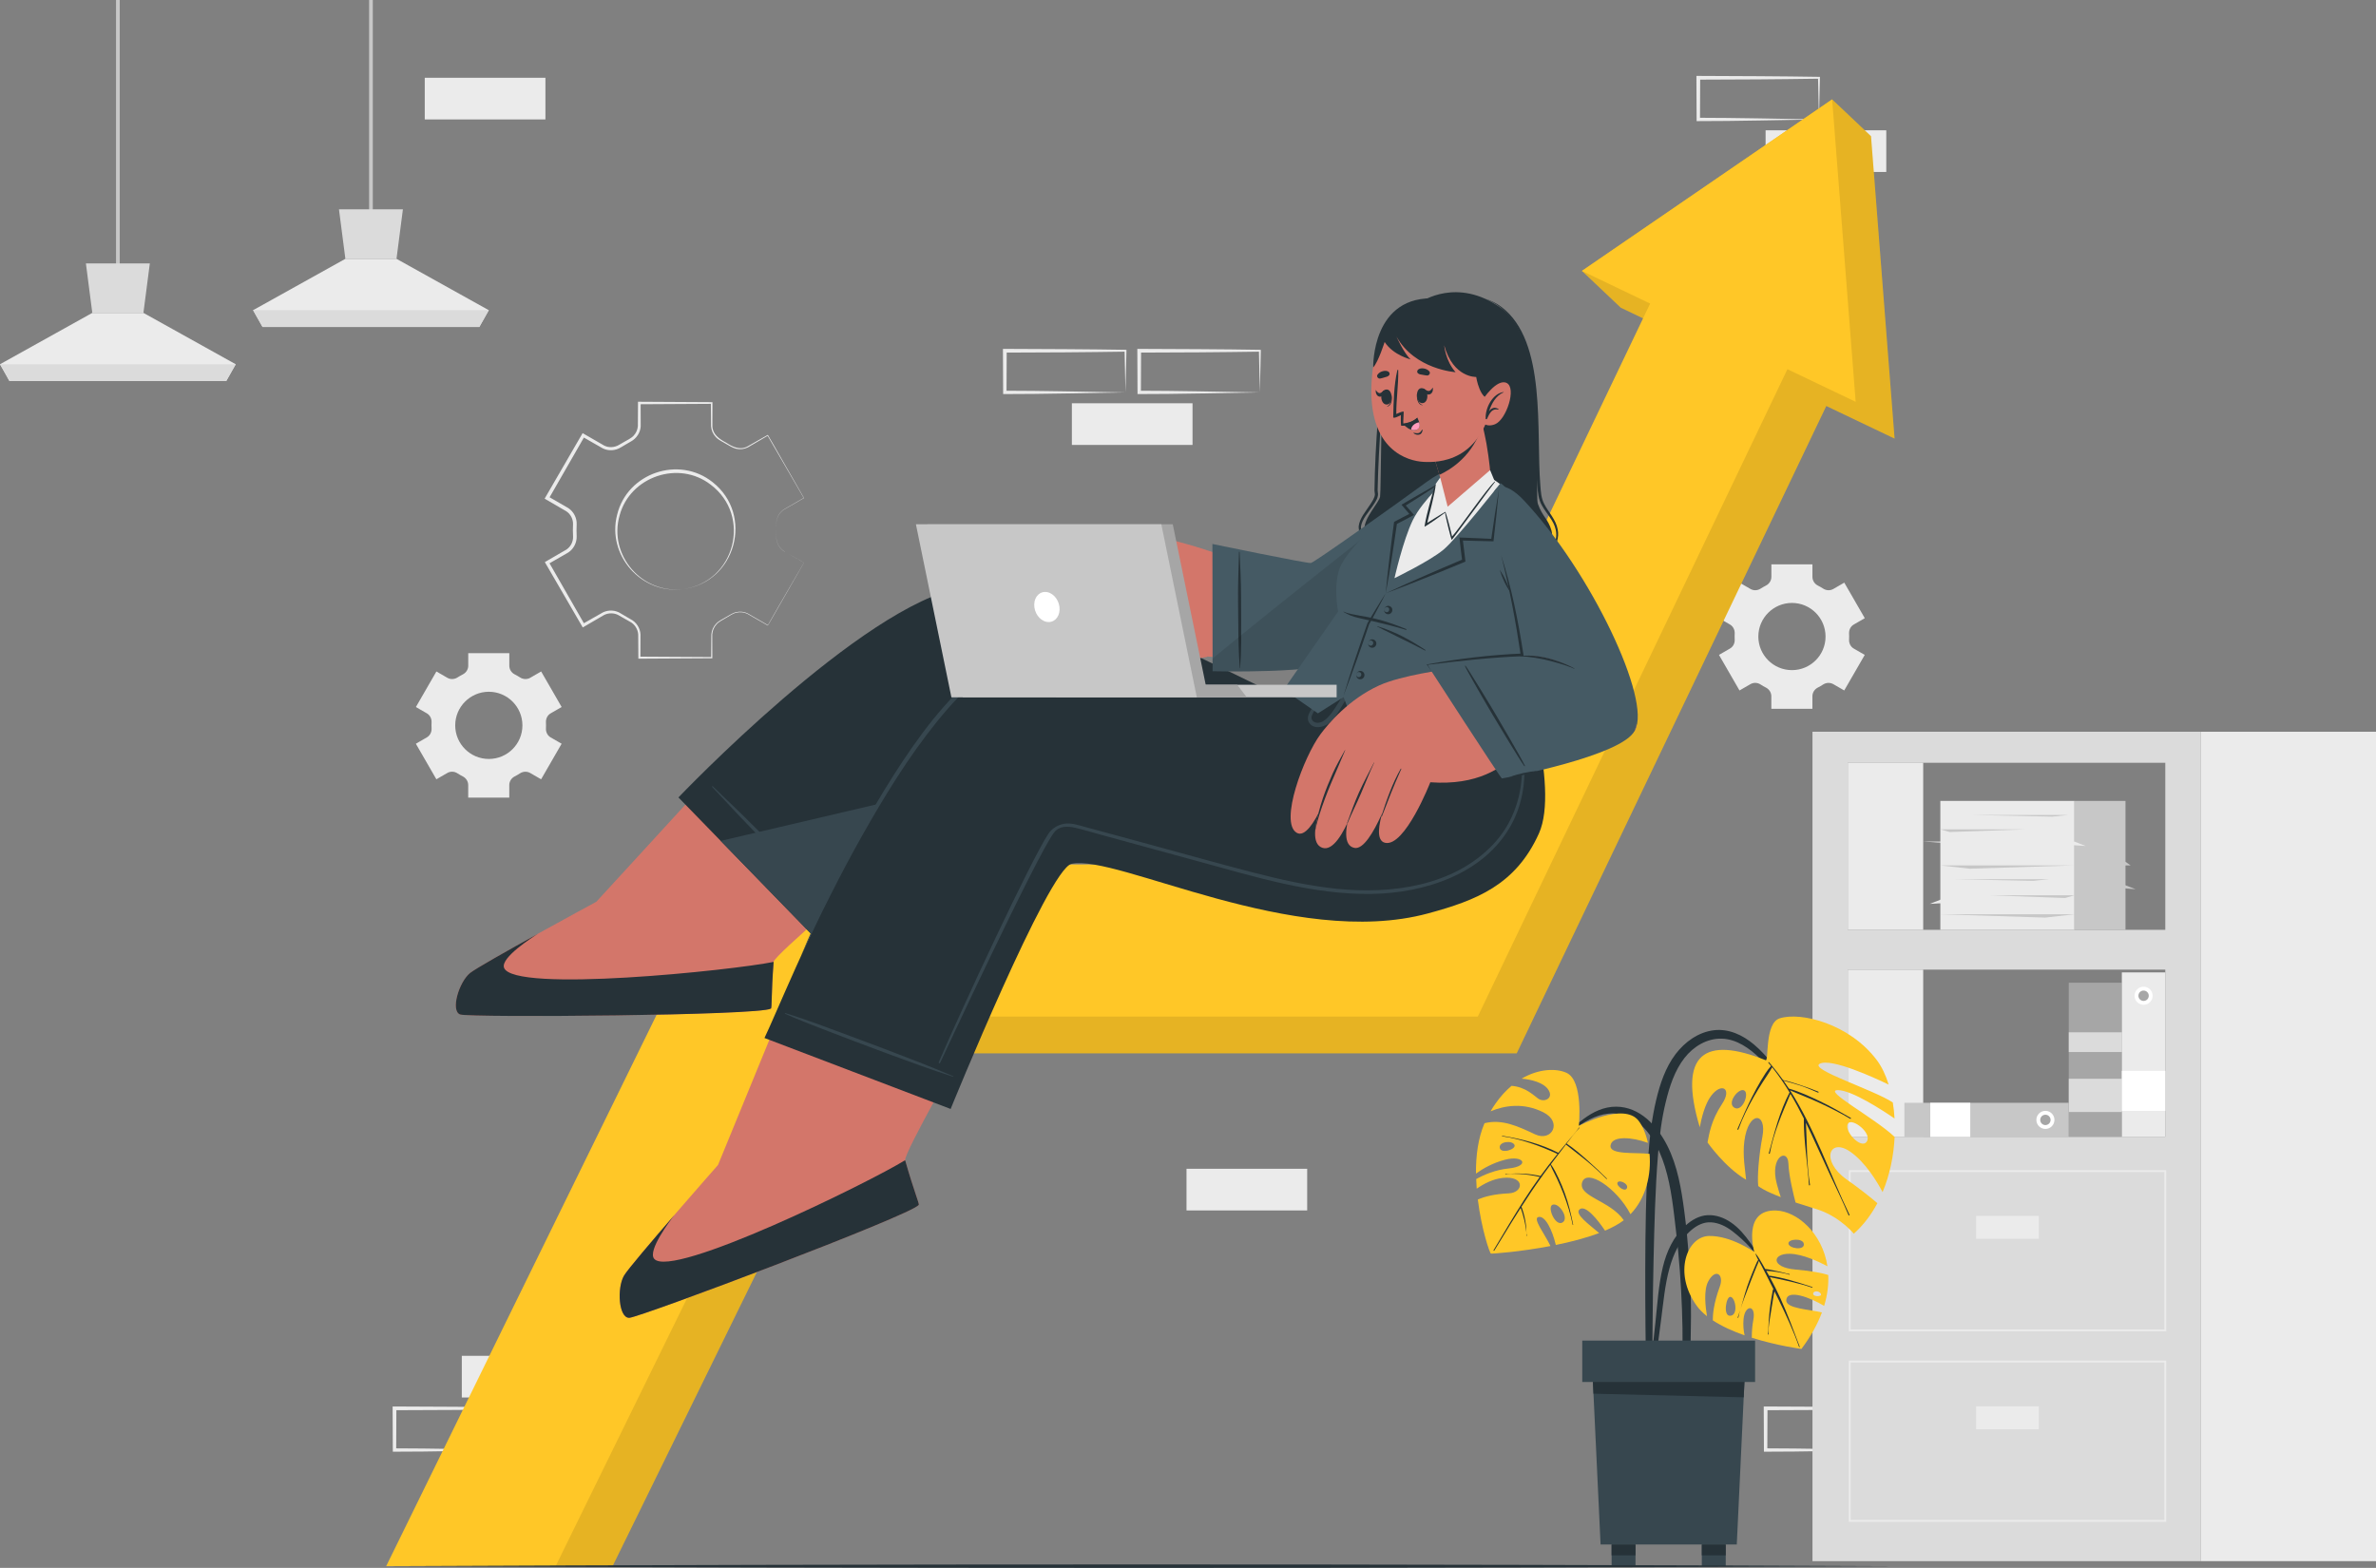 <?xml version="1.0" encoding="UTF-8"?>
<svg xmlns="http://www.w3.org/2000/svg" viewBox="0 0 638.14 421.14">
  <rect x="0" y="0" width="638.14" height="421.14" fill="#808080" stroke="none"/>
  <defs>
    <style>
      .cls-1, .cls-2 {
        opacity: .1;
      }

      .cls-2, .cls-3, .cls-4, .cls-5, .cls-6, .cls-7, .cls-8, .cls-9, .cls-10, .cls-11, .cls-12, .cls-13, .cls-14 {
        stroke-width: 0px;
      }

      .cls-15 {
        stroke: #c7c7c7;
      }

      .cls-15, .cls-16 {
        fill: none;
        stroke-miterlimit: 10;
      }

      .cls-4 {
        fill: #263238;
      }

      .cls-5 {
        fill: #455a64;
      }

      .cls-6 {
        fill: #37474f;
      }

      .cls-7 {
        fill: #d3766a;
      }

      .cls-8 {
        fill: #c7c7c7;
      }

      .cls-9 {
        fill: #dbdbdb;
      }

      .cls-10 {
        fill: #a6a6a6;
      }

      .cls-11 {
        fill: #fff;
      }

      .cls-12 {
        fill: #ff9bbc;
      }

      .cls-13 {
        fill: #ffc727;
      }

      .cls-14 {
        fill: #ebebeb;
      }

      .cls-16 {
        stroke: #ebebeb;
        stroke-width: .5px;
      }
    </style>
  </defs>
  <g id="Background_Complete" data-name="Background Complete">
    <g>
      <rect class="cls-14" x="124.03" y="364.18" width="32.41" height="11.19"/>
      <rect class="cls-14" x="318.67" y="313.94" width="32.41" height="11.19"/>
      <path class="cls-14" d="m138.36,389.48c-9.61.15-22.91.47-32.41.45,0,0-.45,0-.45,0v-.45s-.05-11.19-.05-11.19v-.5s.5,0,.5,0c9.56.03,22.99.09,32.41.25,0,0,.26,0,.26,0v.25s-.26,11.19-.26,11.19h0Zm0,0l-.25-11.19.25.25c-5.4.06-10.8.16-16.2.18l-16.2.07.5-.5-.05,11.19-.45-.45c9.3,0,22.95.29,32.41.45h0Z"/>
      <path class="cls-14" d="m338.37,105.4c-9.61.15-22.91.47-32.41.45,0,0-.45,0-.45,0v-.45s-.05-11.19-.05-11.19v-.5s.5,0,.5,0c9.56.03,22.99.09,32.41.25,0,0,.26,0,.26,0v.25s-.26,11.19-.26,11.19h0Zm0,0l-.25-11.19.25.25c-5.4.06-10.8.16-16.2.18l-16.2.07.5-.5-.05,11.19-.45-.45c9.3,0,22.95.29,32.41.45h0Z"/>
      <rect class="cls-14" x="287.88" y="108.32" width="32.41" height="11.19"/>
      <path class="cls-14" d="m302.28,105.4c-9.61.15-22.91.47-32.41.45,0,0-.45,0-.45,0v-.45s-.05-11.19-.05-11.19v-.5s.5,0,.5,0c9.56.03,22.99.09,32.41.25,0,0,.26,0,.26,0v.25s-.26,11.19-.26,11.19h0Zm0,0l-.25-11.19.25.25c-5.4.06-10.8.16-16.2.18l-16.2.07.5-.5-.05,11.19-.45-.45c9.3,0,22.95.29,32.41.45h0Z"/>
      <path class="cls-14" d="m506.61,389.48c-9.61.15-22.91.47-32.41.45,0,0-.45,0-.45,0v-.45s-.05-11.19-.05-11.19v-.5s.5,0,.5,0c9.56.03,22.99.09,32.41.25,0,0,.26,0,.26,0v.25s-.26,11.19-.26,11.19h0Zm0,0l-.25-11.19.25.25c-5.4.06-10.8.16-16.2.18l-16.2.07.5-.5-.05,11.19-.45-.45c9.3,0,22.95.29,32.41.45h0Z"/>
      <path class="cls-14" d="m488.53,32.08c-9.61.15-22.91.47-32.41.45h-.45s0-.45,0-.45l-.05-11.19v-.5s.5,0,.5,0c9.56.03,22.99.09,32.41.25,0,0,.26,0,.26,0v.25s-.26,11.19-.26,11.19h0Zm0,0l-.25-11.19.25.25c-5.4.06-10.8.16-16.2.18l-16.2.07.5-.5-.05,11.19-.45-.45c9.31,0,22.95.29,32.41.45h0Z"/>
      <rect class="cls-14" x="474.2" y="35" width="32.41" height="11.19"/>
      <rect class="cls-14" x="114.08" y="20.89" width="32.41" height="11.19"/>
    </g>
    <g>
      <g>
        <path class="cls-14" d="m210.77,148.16c-1.39-.78-2.26-2.35-2.28-3.94,0-.79.06-1.58.02-2.38-.15-1.57.11-3.27,1.31-4.42.56-.58,1.3-.91,1.97-1.32l4.11-2.38-.02.06-9.75-16.8.13.03-5.4,3.15c-.95.49-2.08.62-3.13.38-.9-.2-2.03-.91-2.84-1.38-.81-.48-2.01-1.04-2.63-1.75-.74-.78-1.22-1.83-1.29-2.91l-.05-6.26.23.23-19.43.11.34-.34.02,6.27c-.09,1.7-1.15,3.27-2.64,4.08l-1.34.78-1.34.79c-1.44.91-3.35,1.05-4.89.26,0,0-5.44-3.11-5.44-3.11l.61-.16-9.67,16.84-.18-.66,5.44,3.14c1.47.95,2.34,2.7,2.25,4.43l-.04,1.54.04,1.54c.08,1.73-.79,3.47-2.25,4.42l-5.44,3.13.17-.63,9.66,16.85-.56-.15,5.46-3.1c1.52-.75,3.42-.65,4.83.29l1.33.78,1.33.78c1.5.76,2.52,2.35,2.61,4.03l-.02,6.27-.27-.27,19.43.11-.16.16.05-6.25c.08-1.07.54-2.1,1.28-2.87.73-.8,1.75-1.2,2.61-1.74.91-.47,1.76-1.15,2.81-1.37,1.03-.24,2.14-.12,3.09.36l5.41,3.13c-.25.26,9.71-16.85,9.67-16.78.05.07-5.15-2.99-5.15-2.97h0Zm0,0s5.17,2.97,5.17,2.97c0,.01-9.67,16.84-9.68,16.85,0,0-.03.05-.03.05l-.05-.03-5.41-3.1c-.92-.46-2-.57-2.99-.33-1.01.21-1.84.88-2.76,1.38-.88.56-1.87.96-2.55,1.73-.69.75-1.12,1.73-1.18,2.74l.02,6.24v.16s-.16,0-.16,0l-19.43.11h-.27s0-.27,0-.27l-.04-6.23c-.1-1.46-.98-2.83-2.3-3.48l-1.37-.78-1.37-.78c-1.21-.79-2.83-.85-4.12-.2l-5.38,3.14-.35.21-.21-.36-9.75-16.8-.23-.4.4-.23,5.38-3.12c1.18-.77,1.88-2.18,1.8-3.59l-.05-1.58.04-1.58c.07-1.4-.64-2.8-1.82-3.56,0,0-5.38-3.13-5.38-3.13l-.42-.25.24-.42,9.74-16.8.22-.38.38.22,5.39,3.11c1.26.66,2.86.54,4.06-.21l1.36-.78c.73-.44,1.93-.99,2.5-1.65.66-.69,1.07-1.61,1.14-2.56l.04-6.22v-.34s.34,0,.34,0l19.43.11h.23s0,.23,0,.23l-.02,6.23c.07,2.21,1.88,3.47,3.69,4.41,1.71,1.14,3.72,2.1,5.69,1.05,0,0,5.43-3.08,5.43-3.08l.08-.05c.08.03,9.63,16.88,9.71,16.93,0,0,.02.04.02.04l-.04.02-4.12,2.37c-.68.41-1.42.73-1.97,1.31-1.19,1.14-1.45,2.81-1.31,4.38.04.79-.03,1.59-.03,2.38.01,1.58.87,3.15,2.26,3.94h0Z"/>
        <path class="cls-14" d="m183.53,158.23c-11.16,1.55-20.61-9.05-17.78-19.99,2.73-11.22,16.6-15.92,25.63-8.74,11.19,8.79,6.23,26.9-7.86,28.73h0Zm0,0c13.85-1.92,18.49-19.65,7.34-28.05-8.57-6.63-21.62-2.2-24.45,8.24-3.08,10.72,6.05,21.24,17.12,19.81h0Z"/>
      </g>
      <path class="cls-14" d="m500.84,166.05l-5.51-9.55-2.92,1.69c-.86.5-1.92.45-2.75-.09-.46-.3-.94-.57-1.43-.82-.88-.45-1.45-1.34-1.45-2.33v-3.37h-11.03v3.37c0,.99-.57,1.88-1.45,2.33-.49.25-.97.53-1.43.82-.83.54-1.89.59-2.75.09l-2.92-1.69-5.51,9.55,2.93,1.69c.86.5,1.33,1.44,1.28,2.43-.01.27-.02.54-.02.81s0,.54.02.81c.05.99-.42,1.93-1.28,2.42l-2.94,1.7,5.51,9.55,2.93-1.69c.86-.5,1.92-.45,2.75.1.46.3.93.57,1.42.82.88.45,1.45,1.34,1.45,2.33v3.37h11.03v-3.37c0-.99.57-1.88,1.45-2.33.49-.25.96-.52,1.42-.82.83-.54,1.89-.59,2.75-.1l2.93,1.69,5.51-9.55-2.93-1.69c-.86-.49-1.33-1.44-1.28-2.42.01-.27.02-.54.02-.82s0-.54-.02-.81c-.05-.99.42-1.94,1.28-2.43l2.93-1.69Zm-10.54,4.93c0,4.99-4.04,9.02-9.02,9.02s-9.03-4.04-9.03-9.02,4.05-9.03,9.03-9.03,9.02,4.05,9.02,9.03Z"/>
      <path class="cls-14" d="m150.85,189.91l-5.51-9.55-2.92,1.69c-.86.5-1.92.45-2.75-.09-.46-.3-.94-.57-1.43-.82-.88-.45-1.45-1.34-1.45-2.33v-3.37h-11.03v3.37c0,.99-.57,1.88-1.45,2.33-.49.25-.97.53-1.43.82-.83.54-1.89.59-2.75.09l-2.92-1.69-5.51,9.55,2.93,1.69c.86.5,1.33,1.44,1.28,2.43-.01.27-.02.54-.02.81s0,.54.02.81c.05.99-.42,1.93-1.28,2.42l-2.94,1.7,5.51,9.55,2.93-1.69c.86-.5,1.92-.45,2.75.1.46.3.93.57,1.42.82.88.45,1.45,1.34,1.45,2.33v3.37h11.03v-3.37c0-.99.57-1.88,1.45-2.33.49-.25.96-.52,1.42-.82.83-.54,1.89-.59,2.75-.1l2.93,1.69,5.51-9.55-2.93-1.69c-.86-.49-1.33-1.44-1.28-2.42.01-.27.02-.54.02-.82s0-.54-.02-.81c-.05-.99.42-1.94,1.28-2.43l2.93-1.69Zm-10.54,4.93c0,4.99-4.04,9.02-9.02,9.02s-9.03-4.04-9.03-9.02,4.05-9.03,9.03-9.03,9.02,4.05,9.02,9.03Z"/>
    </g>
    <g>
      <path class="cls-9" d="m486.79,196.55v222.78h104.22s0-222.78,0-222.78h-104.22Zm94.76,108.78h-85.3v-44.88h85.3v44.88Zm0-55.57h-85.3v-44.88h85.3v44.88Z"/>
      <rect class="cls-14" x="591.02" y="196.55" width="47.13" height="222.78"/>
      <rect class="cls-14" x="496.26" y="204.88" width="20.27" height="44.88"/>
      <g>
        <rect class="cls-16" x="496.79" y="365.72" width="84.76" height="42.79"/>
        <rect class="cls-14" x="530.75" y="377.76" width="16.84" height="6.15"/>
      </g>
      <g>
        <rect class="cls-16" x="496.79" y="314.56" width="84.76" height="42.79"/>
        <rect class="cls-14" x="530.75" y="326.6" width="16.84" height="6.15"/>
      </g>
      <rect class="cls-14" x="496.26" y="260.45" width="20.27" height="44.88"/>
      <g>
        <rect class="cls-10" x="542.07" y="277.51" width="41.38" height="14.26" transform="translate(847.39 -278.11) rotate(90)"/>
        <rect class="cls-9" x="558.29" y="287.09" width="8.93" height="14.26" transform="translate(856.98 -268.53) rotate(90)"/>
        <rect class="cls-9" x="560.11" y="272.79" width="5.3" height="14.26" transform="translate(842.68 -282.83) rotate(90)"/>
      </g>
      <g>
        <rect class="cls-14" x="521.13" y="215.13" width="36.04" height="34.63"/>
        <rect class="cls-8" x="557.16" y="215.13" width="13.7" height="34.63"/>
        <polygon class="cls-8" points="521.13 232.45 557.16 232.45 529.02 233.34 521.13 232.45"/>
        <polygon class="cls-8" points="557.16 245.58 521.13 245.58 549.27 246.47 557.16 245.58"/>
        <polygon class="cls-8" points="521.13 222.77 543.95 222.77 523.66 223.49 521.13 222.77"/>
        <polygon class="cls-8" points="557.16 240.48 534.34 240.48 554.63 241.21 557.16 240.48"/>
        <polygon class="cls-8" points="529.77 218.91 555.52 218.91 551.23 219.35 529.77 218.91"/>
        <polygon class="cls-8" points="524.63 236.16 550.38 236.16 546.08 236.6 524.63 236.16"/>
        <polygon class="cls-14" points="540.46 226.06 557.16 226.06 560.15 227.23 540.46 226.06"/>
        <polygon class="cls-14" points="516.53 226.06 533.23 226.06 536.21 227.23 516.53 226.06"/>
        <polygon class="cls-14" points="537.96 241.63 521.25 241.63 518.27 242.79 537.96 241.63"/>
        <polygon class="cls-8" points="557.16 237.68 570.57 237.68 573.56 238.84 557.16 237.68"/>
        <polygon class="cls-8" points="561.84 232.45 572.24 232.45 570.86 231.49 561.84 232.45"/>
      </g>
      <g>
        <rect class="cls-14" x="569.88" y="261.19" width="11.67" height="44.14"/>
        <g>
          <path class="cls-11" d="m575.72,269.89c-1.34,0-2.43-1.09-2.43-2.43s1.09-2.43,2.43-2.43,2.43,1.09,2.43,2.43-1.09,2.43-2.43,2.43Z"/>
          <path class="cls-10" d="m575.72,268.85c-.77,0-1.39-.62-1.39-1.39s.62-1.39,1.39-1.39,1.39.62,1.39,1.39-.62,1.39-1.39,1.39Z"/>
        </g>
        <rect class="cls-11" x="570.35" y="287.17" width="10.74" height="11.67" transform="translate(868.72 -282.71) rotate(90)"/>
      </g>
      <g>
        <rect class="cls-8" x="511.48" y="296.22" width="44.14" height="9.18"/>
        <g>
          <path class="cls-11" d="m546.92,300.81c0-1.34,1.09-2.43,2.43-2.43s2.43,1.09,2.43,2.43-1.09,2.43-2.43,2.43-2.43-1.09-2.43-2.43Z"/>
          <path class="cls-10" d="m547.96,300.81c0-.77.62-1.39,1.39-1.39s1.39.62,1.39,1.39-.62,1.39-1.39,1.39-1.39-.62-1.39-1.39Z"/>
        </g>
        <rect class="cls-11" x="518.44" y="296.22" width="10.74" height="9.18" transform="translate(1047.61 601.61) rotate(180)"/>
      </g>
    </g>
    <g>
      <g>
        <line class="cls-15" x1="31.66" y1="73.3" x2="31.66"/>
        <g>
          <polygon class="cls-14" points="63.31 97.84 60.77 102.34 2.54 102.34 0 97.84 24.79 84.04 38.52 84.04 63.31 97.84"/>
          <polygon class="cls-9" points="40.24 70.75 38.52 84.04 24.79 84.04 23.07 70.75 40.24 70.75"/>
          <polygon class="cls-9" points="63.31 97.84 60.76 102.34 2.54 102.34 0 97.84 63.31 97.84"/>
        </g>
      </g>
      <g>
        <line class="cls-15" x1="99.63" y1="58.79" x2="99.63"/>
        <g>
          <polygon class="cls-14" points="131.28 83.32 128.74 87.82 70.51 87.82 67.97 83.32 92.76 69.52 106.49 69.52 131.28 83.32"/>
          <polygon class="cls-9" points="108.21 56.23 106.49 69.52 92.76 69.52 91.04 56.23 108.21 56.23"/>
          <polygon class="cls-9" points="131.28 83.32 128.73 87.82 70.51 87.82 67.97 83.32 131.28 83.32"/>
        </g>
      </g>
    </g>
  </g>
  <g id="Arrow">
    <g>
      <g>
        <polygon class="cls-13" points="508.84 117.81 490.5 109.05 407.35 282.93 232.09 282.93 164.52 420.68 119.01 420.68 206.61 242.07 381.59 242.07 453.63 91.41 441.29 85.51 435.31 82.65 424.87 72.77 492.07 26.7 502.51 36.58 508.84 117.81"/>
        <g class="cls-1">
          <polygon class="cls-3" points="508.84 117.81 490.5 109.05 407.35 282.93 232.09 282.93 164.52 420.68 119.01 420.68 206.61 242.07 381.59 242.07 453.63 91.41 441.29 85.51 435.31 82.65 424.87 72.77 492.07 26.7 502.51 36.58 508.84 117.81"/>
        </g>
      </g>
      <polygon class="cls-13" points="498.39 107.93 480.06 99.17 396.9 273.06 221.64 273.06 149.23 420.68 103.72 420.68 196.16 232.19 371.14 232.19 441.29 85.51 443.19 81.54 424.87 72.77 492.07 26.7 498.39 107.93"/>
    </g>
  </g>
  <g id="Plant">
    <g>
      <g>
        <g>
          <path class="cls-4" d="m442.73,310.11c.34-4.92.94-9.84,2.08-14.64,1.03-4.33,2.5-8.77,5.23-12.35,2.5-3.27,6.08-5.88,10.25-6.39,4.02-.49,7.79,1.3,10.79,3.83,3.72,3.13,6.57,7.28,9.25,11.31,2.99,4.5,5.54,9.18,7.99,13.98.08.16-.16.29-.24.13-2.02-4.06-4.51-8.01-7.14-11.7-2.49-3.49-5.15-6.96-8.23-9.96-2.76-2.69-6.26-5.21-10.25-5.33-3.97-.13-7.64,2.1-10.03,5.17-2.67,3.42-4.04,7.7-5.05,11.87-1.12,4.57-1.68,9.25-2.06,13.94-.78,9.64-1,19.35-1.22,29.02-.12,5.47-.2,10.95-.25,16.42-.02,2.77-.05,5.55-.07,8.32-.02,2.67.12,5.38-.32,8.02-.09.54-.97.49-1.06-.03-.44-2.5-.33-5.07-.37-7.6-.04-2.63-.07-5.26-.09-7.89-.05-5.11-.07-10.22-.06-15.33.03-10.26.15-20.55.85-30.79Z"/>
          <g>
            <path class="cls-13" d="m456.51,302.83c.51-2.73,1.43-6.28,2.99-8.39,2.79-3.8,5.81-2.15,3.02,2.06-3.04,4.59-3.48,8.22-3.92,10.37,0,0,4.69,6.71,10.36,10.01-.24-2.58-.97-6.54-.47-10.37,1.09-8.28,6.1-7.82,4.86-1.24-1,5.28-1.4,10.88-1.13,13.31,1.7,1.29,4.6,2.4,6.05,2.97-.33-.96-.67-2.11-1.05-3.51-2.01-7.43,2.94-9.74,3.1-5.57.12,3.43,1.45,8.76,1.93,10.53,2.72.91,4.97,1.54,6.35,2.02,5.72,2.01,9.29,6.35,9.29,6.35,2.6-2.31,4.69-5.11,6.33-8.19-1.73-1.49-4.47-3.7-8.26-6.38-7.12-5.03-4.64-11.37,1-7.43,4.08,2.85,7.23,8.12,8.66,10.83,1.96-4.69,3-9.84,3.23-14.83-5.59-5.25-19.42-12.56-15.25-12.56,3.75,0,12.14,5.5,15.23,7.62-.08-1.48-.24-2.92-.47-4.31-5.27-3.45-22.38-8.82-19.66-10.37,3-1.69,14.94,3.83,18.55,5.58-.79-2.57-1.86-4.8-3.16-6.55-7.28-9.74-20.4-13.1-26.13-11.24-4.05,1.31-2.87,11.59-3.74,11.24-16.28-6.55-23.68-1.92-17.69,18.05Zm39.9-1.13c1.15-1.4,6.5,2.71,4.95,4.95-1.54,2.24-6.44-3.16-4.95-4.95Zm-27.91-8.77c1.41.89-.67,6.09-2.84,4.51-1.84-1.34,1.42-5.42,2.84-4.51Z"/>
            <path class="cls-4" d="m470.62,294.53c.74-1.45,1.5-2.9,2.34-4.29.8-1.33,1.65-2.74,2.69-3.9-.23-.28-.46-.58-.7-.86-.1-.11.07-.28.17-.16.27.31.53.63.8.95.05.03.09.07.11.13,1.01,1.21,1.95,2.45,2.86,3.71,1.6.34,3.18.85,4.73,1.37,1.6.53,3.18,1.09,4.73,1.74.16.07.08.34-.08.26-1.54-.68-3.1-1.34-4.69-1.88-1.51-.51-3.04-.9-4.57-1.33.5.7.98,1.41,1.45,2.13,2.87.82,5.67,2.13,8.36,3.41,2.82,1.34,5.54,2.9,8.25,4.47.15.09,0,.33-.14.23-2.65-1.59-5.41-2.94-8.2-4.25-2.62-1.23-5.33-2.23-7.97-3.4,6.65,10.37,10.63,22.34,15.96,33.42.08.16-.17.29-.24.13-1.63-3.89-3.5-7.67-5.27-11.5-1.59-3.43-3.14-6.88-4.74-10.31-.47-1-.95-2.01-1.43-3.01.29,5.54.17,11.18,1.08,16.65.03.2-.26.23-.27.03-.38-5.92-1.43-11.75-1.38-17.7,0-.03.02-.05.03-.08-1.13-2.26-2.33-4.5-3.63-6.67-2.2,5.18-4.52,10.45-5.54,16.01-.03.17-.31.09-.26-.08,1.5-5.58,2.89-11.17,5.57-16.33-1.42-2.35-2.97-4.61-4.68-6.75-.74,1.38-1.69,2.68-2.53,4-.82,1.29-1.63,2.58-2.38,3.91-1.62,2.83-3.04,5.72-4.16,8.79-.06.17-.33.08-.26-.08,1.27-2.95,2.55-5.92,4-8.79Z"/>
          </g>
        </g>
        <g>
          <path class="cls-4" d="m418.23,307.14c4.27-4.28,9.22-9.89,15.81-9.88,6.36.01,11.04,5.13,13.73,10.42,2.81,5.53,3.82,11.79,4.62,17.87.95,7.28,1.48,14.63,1.69,21.97.12,4.08.1,8.16,0,12.24-.1,4.12-.2,8.29-.93,12.35-.12.66-1.17.68-1.21-.03-.19-3.43-.05-6.89-.04-10.32.02-3.39-.03-6.77-.16-10.16-.25-6.84-.75-13.68-1.55-20.48-.7-5.94-1.26-12.05-3.04-17.79-1.6-5.18-4.61-11.1-9.86-13.37-7.16-3.1-14.16,2.57-18.85,7.35-.12.13-.34-.05-.21-.17Z"/>
          <g>
            <path class="cls-13" d="m396.47,316.7h0c.03.88.08,1.75.14,2.59,1.95-1.37,4.39-2.61,6.99-2.9,6.05-.64,5.67,3.96,1.62,4.15-3.86.18-6.44.84-8.31,1.66.99,7.99,3.19,14.42,3.52,14.51.33.08,7.73-.45,15.99-2.02-1.5-3.21-4.93-7.47-3.19-7.81,1.79-.36,3.66,3.45,4.63,7.52,3.99-.81,8.09-1.86,11.63-3.2-2.66-2.3-6.78-5.17-5.21-6.39,1.57-1.23,4.84,2.82,6.8,5.75,1.94-.83,3.67-1.76,5.03-2.8-3.59-5.27-12.33-6.34-11.19-10.15,1.17-3.88,9.32,1.47,12.99,8.53,4.31-4.47,5.58-10.8,5.12-16.21-3.76-.44-10.99.36-10.46-2.34.49-2.57,5.75-2.18,10.02-.61-.53-2.45-1.42-4.54-2.51-5.95-3.96-5.08-16.04,1.38-16.04,1.38,0,0,1.29-12.15-3.32-14.25-2.66-1.21-7.34-1.2-12.05,1.57,2.64.22,5.83,1.05,7.11,2.88,1.64,2.33-.95,3.6-2.59,2.53-1.15-.76-3.32-3.17-7.22-3.48-1.51,1.26-2.99,2.85-4.36,4.83-.45.63-.86,1.29-1.27,2.01,3.8-1.58,8.83-2.39,14.15.26,5.24,2.6,2.31,8.04-2.2,5.93-4.46-2.09-8.8-4.19-13.58-2.99-1.75,4.04-2.34,8.83-2.3,13.54,1.79-1.3,4.44-2.85,7.76-3.72,5.21-1.37,6.78,1.74,1.06,2.33-3.63.37-6.69,1.7-8.78,2.87Zm6.34-8.36c-.36-1.69,3.33-2.17,3.95-.8.51,1.17-3.6,2.49-3.95.8Zm31.6,9.35c.35-.92,2.82.13,2.6,1.27-.31,1.53-2.93-.35-2.6-1.27Zm-17.45,5.92c1.8-.72,4.61,3.76,2.65,4.78-1.96,1.03-4.12-4.19-2.65-4.78Z"/>
            <path class="cls-4" d="m401.14,335.8c2.71-4.54,5.4-9.1,8.25-13.56,1.33-2.08,2.72-4.11,4.16-6.1-.22-.04-.44-.11-.65-.15-.36-.08-.72-.15-1.08-.21-.83-.14-1.67-.27-2.52-.35-.79-.08-1.59-.12-2.38-.13-.83-.01-1.73-.04-2.55.13-.1.02-.12-.14-.02-.13.85.03,1.72-.08,2.57-.09.82-.01,1.65,0,2.47.06.77.05,1.54.12,2.31.24.42.06.85.14,1.27.22.25.05.52.09.76.16,1.47-2.02,3-4,4.57-5.94-4.76-2.19-9.66-3.99-14.86-4.74-.09-.01-.05-.15.03-.13,5.18.83,10.38,2.17,15.07,4.57.87-1.06,1.74-2.12,2.62-3.18.98-1.18,2.03-2.33,2.92-3.59.06-.08.18,0,.11.08-1.23,1.32-2.35,2.77-3.44,4.22,0,0,.02,0,.03,0,1.96,1.31,3.76,2.88,5.52,4.44,1.81,1.6,3.57,3.26,5.28,4.96.06.06-.03.16-.1.1-1.69-1.68-3.45-3.29-5.28-4.81-1.83-1.52-3.76-2.92-5.61-4.43,0,0,0-.02-.01-.03-.42.56-.84,1.11-1.26,1.66-.21.28-.42.56-.64.83-.01.02-.03.04-.05.06-.71.92-1.41,1.84-2.11,2.77.85,1.15,1.49,2.5,2.1,3.78.61,1.28,1.14,2.6,1.63,3.94,1.01,2.76,1.69,5.63,2.26,8.5.02.09-.12.13-.13.04-.54-2.86-1.44-5.62-2.47-8.34-.53-1.39-1.13-2.74-1.75-4.09-.56-1.23-1.25-2.41-1.77-3.65-.61.81-1.22,1.62-1.81,2.44-.17.24-.34.48-.51.72.03.05,0,.12-.06.12,0,0-.02,0-.03,0-1.87,2.6-3.64,5.27-5.37,7.97.12.17.17.39.24.59.11.33.21.66.31.99.19.67.35,1.34.47,2.02.12.64.21,1.28.27,1.93.07.71,0,1.5.16,2.2.03.11-.15.12-.13,0,.11-.65-.06-1.4-.15-2.05-.1-.7-.23-1.4-.39-2.09-.15-.62-.31-1.24-.5-1.86-.09-.31-.19-.61-.3-.92-.06-.16-.13-.33-.19-.5-.81,1.27-1.61,2.54-2.4,3.82-1.56,2.54-3.11,5.08-4.67,7.62-.08.13-.28.02-.2-.11Z"/>
          </g>
        </g>
        <g>
          <path class="cls-4" d="m443.01,370.65c.07-2.57.48-5.16.76-7.72.28-2.57.57-5.14.84-7.71.53-4.95.82-10.02,1.99-14.87,1-4.18,2.84-8.18,6.05-11.12,1.62-1.49,3.69-2.71,5.93-2.83,2.3-.12,4.42.67,6.3,1.94,2.15,1.45,3.8,3.5,5.3,5.58,1.54,2.15,2.91,4.36,4.13,6.71.05.09-.09.14-.14.06-2.25-3.91-5.36-7.28-8.94-10.02-1.65-1.26-3.54-2.2-5.63-2.35-2.08-.14-3.93.85-5.46,2.18-3,2.61-4.74,6.44-5.77,10.21-1.23,4.46-1.62,9.16-2.23,13.74-.36,2.72-.71,5.44-1.07,8.17-.36,2.71-.58,5.48-1.16,8.15-.12.57-.91.46-.89-.12Z"/>
          <g>
            <path class="cls-13" d="m455.66,350.68c.74,1.04,1.69,1.98,2.8,2.86-.42-2.51-.94-6.97.33-9.34,1.97-3.69,4.3-1.85,3.12,1.36-1.69,4.58-1.91,7.67-1.89,9.09,2.49,1.64,5.5,2.97,8.54,4.03-.27-1.23-.44-2.77-.28-4.4.39-3.94,3.41-3.87,2.63.23-.34,1.77-.42,3.48-.41,4.82,6.88,2.16,13.32,3,13.32,3,2.56-3.41,4.36-6.69,5.51-9.81-3.21-.8-9.71-.99-9.57-3.28.18-3.09,6.48-.71,10.16,1.53.91-2.95,1.22-5.74,1.11-8.3-1.44-.47-4.1-1.06-8.85-1.47-6.61-.57-6.28-4.32-1.49-4.23,3.53.06,8,2.23,10.12,3.35-1.38-8.99-8.23-14.75-13.73-14.97-9.24-.37-5.92,11.13-5.92,11.13,0,0-6.26-4.41-12.17-4.29-5.9.13-9.65,9.9-3.33,18.69Zm24.68-16.62c-.21-1.29,3.92-1.6,4.13.06.25,1.86-3.92,1.26-4.13-.06Zm6.63,13.49c-.09-.85,1.7-.99,2.1.07.27.69-2.03.76-2.1-.07Zm-22.19.79c1.39.2,2.18,5.18-.21,5.08-1.83-.08-.97-5.25.21-5.08Z"/>
            <g>
              <path class="cls-4" d="m466.71,353.86c.23-.62.44-1.25.63-1.88-.18.64-.34,1.28-.46,1.93-.02.13-.22.08-.17-.05Z"/>
              <path class="cls-4" d="m469.15,345.86c.43-1.28.92-2.54,1.42-3.79.26-.67.54-1.33.83-1.99.25-.55.45-1.18.82-1.67-.28-.53-.55-1.07-.75-1.61-.02-.05.05-.09.08-.05.7.82,1.25,1.86,1.8,2.79.26.44.5.88.75,1.32.52.03,1.05.15,1.55.24.55.1,1.11.21,1.66.34.55.12,1.1.25,1.65.38.54.13,1.09.31,1.64.4.13.02.08.22-.05.17-.55-.22-1.15-.32-1.73-.45-.53-.11-1.06-.21-1.6-.29-.54-.08-1.08-.14-1.61-.2-.4-.04-.81-.06-1.22-.1.22.39.45.77.66,1.16.03.06.06.12.1.19.44-.04.89.08,1.33.16.48.09.95.18,1.43.28.96.21,1.92.44,2.88.71,2,.56,3.97,1.2,5.95,1.84.11.04.04.2-.07.17-1.96-.67-3.96-1.2-5.97-1.66-.95-.21-1.89-.43-2.84-.63-.48-.1-.95-.2-1.42-.3-.37-.08-.75-.12-1.1-.24,1.02,1.88,1.97,3.79,2.85,5.73,1.92,4.24,3.53,8.61,5.17,12.96.04.11-.13.18-.16.07-1.54-4.35-3.48-8.53-5.5-12.67-.37-.75-.75-1.5-1.12-2.25-.03.15-.07.31-.1.46-.1.51-.19,1.03-.27,1.54-.17,1.03-.35,2.06-.5,3.09-.31,2.09-.82,4.3-.74,6.42,0,.13-.2.13-.18,0,.17-1.02.17-2.09.23-3.13.07-1.08.15-2.16.27-3.24.12-1.04.25-2.07.43-3.11.09-.52.18-1.03.27-1.54.07-.37.09-.8.29-1.12-.54-1.09-1.08-2.17-1.63-3.26-.51-1.02-1.03-2.03-1.56-3.04-.22-.43-.47-.86-.7-1.29-.13.53-.41,1.05-.61,1.56-.24.58-.47,1.17-.71,1.75-.53,1.29-1.02,2.59-1.52,3.9-.7,1.85-1.47,3.74-2.05,5.67.56-1.89,1.04-3.81,1.67-5.67Z"/>
              <path class="cls-4" d="m467.34,351.98c.04-.15.09-.3.13-.45-.04.15-.09.3-.13.45Z"/>
            </g>
          </g>
        </g>
      </g>
      <g>
        <g>
          <polygon class="cls-6" points="427.56 365.65 428.21 379.4 429.88 414.86 466.46 414.86 468.13 379.4 468.78 365.65 427.56 365.65"/>
          <polygon class="cls-4" points="427.56 365.65 427.97 374.35 468.32 375.33 468.78 365.65 427.56 365.65"/>
        </g>
        <rect class="cls-6" x="424.96" y="360.09" width="46.42" height="11.12" transform="translate(896.34 731.3) rotate(180)"/>
        <g>
          <rect class="cls-6" x="457.07" y="414.86" width="6.42" height="5.82"/>
          <rect class="cls-4" x="457.07" y="414.86" width="6.42" height="2.91"/>
        </g>
        <g>
          <rect class="cls-6" x="432.84" y="414.86" width="6.42" height="5.82"/>
          <rect class="cls-4" x="432.84" y="414.86" width="6.42" height="2.91"/>
        </g>
      </g>
    </g>
  </g>
  <g id="Floor">
    <path class="cls-4" d="m103.72,420.68c129.77-.61,275.34-.62,405.11,0-129.77.62-275.34.61-405.11,0h0Z"/>
  </g>
  <g id="Character">
    <g>
      <g>
        <path class="cls-4" d="m381.71,81.05s9.64-6.73,21.35,1.63c13.93,9.94,8.8,49.29,9.99,52.68,1.19,3.39,2.77,4.05,3.63,7.11.86,3.06-1.5,5.38-1.68,6.52-.19,1.14,3.55,6.49,3.55,6.49,0,0-16.61,6.41-27.59,5.5-10.97-.91-23.86-6.94-23.86-6.94,0,0,2.06-3.72,1.88-5.35-.18-1.63-2.33-3.6-2.51-6.58-.18-2.98,3.92-7.09,4.19-8.73.28-1.64.15-30.84,1.58-41.41,1.44-10.57,9.47-10.92,9.47-10.92Z"/>
        <path class="cls-4" d="m366.46,153.25c.79-1.22,1.55-2.48,1.98-3.91.09-.35.17-.75.07-1.15-.8-2.32-3.11-4.19-2.99-6.78.31-2.01,2.04-3.83,3.15-5.49.63-.95,1.38-1.94,1.44-3.16-.01-.43-.12-.77-.11-1.14.29-13.12,1.42-24.48,2.08-36.84.21-2.88.6-5.82,1.92-8.43-1.51,2.52-2.02,5.51-2.38,8.39-1.15,12.4-2.27,23.77-2.47,37,0,.35.11.73.12,1.03-.05.99-.72,1.87-1.25,2.72-1.15,1.81-2.85,3.65-3.11,5.88-.07,2.77,2.31,4.57,3.31,6.91.1.31.05.66-.02,1.01-.35,1.39-1.05,2.71-1.74,3.97h0Z"/>
        <path class="cls-4" d="m419.22,153.85c-.86-1.43-2.07-3.21-2.82-4.67,0,0-.02-.05-.02-.05.06-.24.24-.46.37-.7,1.17-1.83,2.08-4.03,1.61-6.24-.46-2.61-2.51-4.63-3.63-6.85-.81-1.53-.88-3.18-1.02-4.86-1.2-14.39,1.79-38.72-10.39-47.98-1.38-1.04-2.95-1.82-4.6-2.32,1.61.59,3.12,1.45,4.45,2.52,11.56,9.66,8.3,33.52,9.73,47.86.14,1.73.29,3.59,1.18,5.12,1.25,2.33,3.21,4.04,3.76,6.63.38,1.64-.03,3.35-.76,4.84-.27.59-.62,1.13-.9,1.72-.04.09-.08.2-.06.31.87,1.66,2.05,3.13,3.11,4.67h0Z"/>
      </g>
      <g>
        <g>
          <g>
            <path class="cls-7" d="m123.63,272.49c2.72.89,80.47.3,83.41-1.59.32-.21.05-3.63.73-12.54.03-.42,1.72-2.16,4.36-4.62,9.92-9.24,33.34-28.83,33.34-28.83l-40.46-31.61-35.59,38.83-9.26,10.09s-30.9,16.72-33.92,19.14c-3,2.43-5.34,10.26-2.61,11.14Z"/>
            <path class="cls-4" d="m123.63,272.5c2.73.88,80.47.3,83.42-1.59.32-.21.05-3.63.73-12.54-11.01,2.26-69.99,8.42-72.41,1.56-.95-2.7,7.59-8.16,9.13-9.12-8.16,4.5-16.74,9.34-18.26,10.55-2.99,2.43-5.33,10.26-2.61,11.15Z"/>
          </g>
          <g>
            <path class="cls-4" d="m182.21,214.19l6.32,6.5,31.56,32.45s39.45-31.94,50.98-42.4c.37-.34,49.46,30.69,84.42,35.35,26.8,3.57,44.33-7.38,53.44-32.67l-44.87-17.13c-37.71-16.2-80.64-42.89-105.53-38.55-27.03,4.72-76.31,56.45-76.31,56.45Z"/>
            <path class="cls-6" d="m191.45,211.22c6.46,6.3,4.69,4.4,11.08,10.77,3.13,3.12,18.89,18.74,21.32,22.13.05.07-.05.18-.12.12-3.36-2.48-18.77-18.44-21.84-21.62-6.27-6.48-4.41-4.69-10.61-11.23-.12-.12.06-.29.18-.18Z"/>
            <path class="cls-6" d="m193.55,225.86l26.53,27.29s39.46-31.94,50.98-42.4c.37-.34,49.46,30.68,84.41,35.35,26.8,3.57,44.34-7.38,53.44-32.67l-44.87-17.13c-5-2.15-10.07-4.47-15.2-6.89-38.15,9.03-121.77,28.61-155.29,36.46Z"/>
          </g>
        </g>
        <g>
          <g>
            <path class="cls-7" d="m169.02,353.96c2.86-.11,75.62-27.52,77.73-30.31.23-.31-1.21-3.42-3.65-12.02-.11-.41.87-2.62,2.49-5.84,6.12-12.09,21.32-38.58,21.32-38.58l-48.89-15.69-19.98,48.73-5.2,12.67s-23.23,26.36-25.22,29.68c-1.97,3.32-1.46,11.47,1.4,11.36Z"/>
            <path class="cls-4" d="m169.02,353.97c2.86-.12,75.62-27.52,77.73-30.32.22-.31-1.21-3.43-3.65-12.02-9.55,5.92-62.77,32.08-67.41,26.48-1.82-2.2,4.3-10.28,5.41-11.71-6.1,7.04-12.48,14.54-13.49,16.21-1.97,3.32-1.46,11.47,1.4,11.36Z"/>
          </g>
          <g>
            <path class="cls-4" d="m408.31,179.31s10.74,31.87,5,44.58c-6.24,13.83-16.81,17.96-29.83,21.47-35.98,9.71-83.47-15.97-95.68-13.33-6.26,1.36-32.48,65.84-32.48,65.84l-50-19.06c5.64-11.66,36.02-88.82,63.08-100.42,18.52-7.94,81.96,10.42,82.9,9.48,1.53-1.53,8.06-9,8.06-9l48.95.42Z"/>
            <g>
              <path class="cls-6" d="m210.92,272.13c6.01,1.83,11.89,4.11,17.77,6.29,5.85,2.17,11.69,4.37,17.5,6.65,3.29,1.29,6.58,2.6,9.82,4.01.08.04.03.15-.05.13-5.99-1.92-11.89-4.1-17.78-6.27-5.85-2.16-11.69-4.37-17.5-6.63-3.29-1.28-6.61-2.55-9.83-4-.1-.05-.04-.2.07-.16Z"/>
              <path class="cls-6" d="m378.32,186.93c0-.18.28-.17.31,0,.78,4.61,3.34,9.16,6.97,12.12,4.17,3.4,9.67,4.75,14.72,6.28.48.15.27.9-.22.85-2.97-.35-5.97-1.1-8.8-2.1-2.57-.91-5.03-2.18-7.05-4.04-3.72-3.43-5.89-8.03-5.93-13.11Z"/>
              <path class="cls-6" d="m351.88,191.04c.71-1.22,1.51-2.4,2.26-3.59,1.78-2.82,3.57-5.66,5.46-8.41.18-.26.64,0,.48.29-1.23,2.17-2.56,4.29-3.86,6.42-.67,1.09-1.34,2.18-2.01,3.27-.63,1.01-1.44,2.04-1.86,3.17-.43,1.17.46,1.99,1.61,1.96,1.02-.03,1.89-.67,2.58-1.37,1.57-1.59,2.69-3.71,3.93-5.56.76-1.13,1.51-2.26,2.29-3.38.82-1.19,1.71-2.34,2.53-3.53.05-.08.19,0,.14.09-.68,1.27-1.3,2.59-1.98,3.86-.68,1.27-1.38,2.54-2.1,3.79-.68,1.19-1.39,2.36-2.12,3.51-.62.98-1.36,1.95-2.27,2.68-1.48,1.17-4.26,1.76-5.41-.21-.57-.97-.18-2.09.34-2.99Z"/>
              <path class="cls-6" d="m252.12,285.34c6.45-15.03,24.64-54.07,29.42-61.34.95-1.44,2.53-2.44,4.28-2.73,1.9-.31,3.83.37,5.64.86,2.17.59,4.33,1.17,6.5,1.76,4.45,1.21,8.9,2.41,13.34,3.63,8.34,2.27,16.67,4.62,25.04,6.78,7.46,1.93,15.01,3.64,22.69,4.43,14.66,1.51,31.42-.7,42.03-11.96,4.91-5.21,7.4-11.9,7.7-18.99.3-7.08-1.31-14.12-3.34-20.86-.49-1.63-1.02-3.25-1.56-4.86-.03-.08.09-.13.12-.05,4.59,12.38,8.69,27.27,1.85,39.64-7.27,13.14-23.25,18.24-37.42,18.46-15.88.24-31.36-4.6-46.53-8.74-8.84-2.41-17.67-4.82-26.5-7.24-2.14-.59-4.28-1.24-6.44-1.75-2.23-.53-4.49-.59-5.9,1.31-4.7,6.32-29.66,59.93-30.55,61.81-.11.23-.46.08-.36-.16Z"/>
              <path class="cls-6" d="m317.79,180.78c-11.9-2.6-24.01-4.6-36.27-4.75-3.06-.01-6.14.13-9.2.68-1.51.28-3.07.67-4.49,1.33-1.43.64-2.78,1.42-4.06,2.3-5.1,3.55-9.27,8.13-13.15,12.86-3.83,4.78-7.3,9.83-10.59,14.98-3.27,5.16-6.38,10.42-9.27,15.8-5.81,10.74-11.06,21.77-15.73,33.04,2.57-5.53,5.19-11.03,7.96-16.46,2.74-5.44,5.59-10.83,8.58-16.13,5.99-10.59,12.36-21.02,19.98-30.48,3.81-4.7,7.91-9.26,12.83-12.72,2.47-1.71,5.15-3.04,8.12-3.51,2.95-.54,5.98-.74,9.01-.78,6.07-.09,12.15.43,18.19,1.12,6.05.68,12.08,1.62,18.07,2.71Z"/>
            </g>
          </g>
        </g>
      </g>
      <g>
        <g>
          <path class="cls-7" d="m392.09,136.07c-10.22,17.44-26.22,37.16-31.19,39.62-6.27,3.11-36.63.79-38.27.47-4.07-.84-1.88-28.72,2.51-28.01,6.68,1.08,24.91,4.92,26.75,3.92,1.91-1.04,15.6-10.33,30.07-21.14,9.99-7.47,16.47-5.68,10.13,5.14Z"/>
          <g>
            <path class="cls-7" d="m324.2,176.46c-.52.09-7.85,1.28-12.12,1.19-3.19-.07-12.36-.52-12.63-4.04-.19-2.4,5.24-2.77,9.07-3.12,2.02-.18,4.8-1.36,4.64-2.67-.29-2.29-5.52-1.72-9.09-.91-6.91,1.56-16.61,5.23-19.24,1.14-1-1.54,1.21-3.09,4.13-4.37-4.45,1.16-9.02,1.83-10.19.16-.68-.95-.43-1.89.4-2.8-1.27.01-2.26-.38-2.73-1.35-.81-1.64.36-3.33,2.29-4.82-.41-.18-.72-.51-.87-1.07-1.33-4.71,14.99-11.89,19.75-11.54,14.01.99,27.56,5.88,27.56,5.88,3.83,5.7-.94,28.31-.95,28.32Z"/>
            <g>
              <path class="cls-4" d="m308.8,158.45c-3.22-.48-6.6-.28-9.74.62-3.99,1.14-6.98,3.01-10.56,4.71-.09.04-.03.19.07.15,1.7-.81,8.62-3.68,10.36-4.28,3.19-1.1,6.51-1.53,9.87-1.13.04,0,.04-.05,0-.06Z"/>
              <path class="cls-4" d="m308.11,152.16c-3.72-.14-7.53-.29-11.21.33-4.04.68-7.67,2.72-11.22,4.66-2.13,1.17-4.24,2.38-6.32,3.64-.09.05-.03.2.07.15,3.62-2.02,7.3-3.94,11.03-5.73,3.51-1.69,7.15-2.68,11.05-2.92,2.19-.13,4.39-.1,6.59-.06.04,0,.05-.06,0-.06Z"/>
              <path class="cls-4" d="m305.96,146.17c-3.54-.36-6.63-.69-10.14.17-4.64,1.14-9.66,3.93-11.42,4.93-1.95,1.1-3.86,2.26-5.75,3.46-.08.05,0,.18.08.14,4.27-2.57,8.74-4.88,13.31-6.87,2.18-.95,4.46-1.66,6.84-1.91,2.35-.24,4.73-.05,7.08.11.02,0,.02-.02,0-.02Z"/>
            </g>
          </g>
        </g>
        <g>
          <path class="cls-5" d="m325.63,146.11l.05,34.18s28.96.76,35.46-2.96c6.5-3.71,23.95-27.94,30.71-40.22,6.75-12.28.02-14.04-8.66-7.68-8.69,6.35-30.14,21.62-31.12,21.79-.98.17-26.43-5.1-26.43-5.1Z"/>
          <path class="cls-4" d="m332.57,167.28c-.04-4.04-.11-8.08,0-12.12.06-2.3.11-4.59.2-6.89,0-.09.15-.09.16,0,.2,4.05.39,8.12.4,12.18.01,4.04.06,8.08.02,12.12-.02,2.3-.11,4.59-.28,6.88,0,.05-.08.05-.08,0-.33-4.05-.39-8.1-.42-12.17Z"/>
          <path class="cls-2" d="m325.67,176.89v3.4s28.97.75,35.47-2.95c6.5-3.71,23.95-27.95,30.71-40.23,4.94-8.98,2.67-12.34-2.3-11-16.01,12.48-46.26,36.2-63.87,50.78Z"/>
        </g>
      </g>
      <g>
        <path class="cls-14" d="m413.79,201.7l-64.91-19.31,11.16-17.74s-2.15-9.36.79-13.21c3.75-4.91,15-15.98,21.21-19.98,15.13-9.73,22.79-.76,24.76,3.59,7.53,16.62,6.99,66.64,6.99,66.64Z"/>
        <g>
          <path class="cls-5" d="m402.99,129.78s-11.64,14.82-15.32,17.88c-3.68,3.06-13.14,7.64-13.14,7.64,0,0,2.29-10.19,4.92-15.59,2.63-5.4,10-11.97,10-11.97,0,0-1.47.12-4.25,1.6-7.22,3.85-21.11,15.14-24.9,22.2-2.49,4.63-.93,12.75-.93,12.75l-14.61,20.94,9.2,6.38,6.9-4.37,3.1,8.24,53.93,9.09-3.48-18.9s-2.22-35.81-4.89-44.34c-3.06-9.76-6.51-11.55-6.51-11.55Z"/>
          <g>
            <path class="cls-4" d="m377.67,168.96c-2.69-1.08-5.44-2.08-8.26-2.76-1.41-.34-2.82-.6-4.24-.84-.71-.12-1.41-.26-2.12-.41-.72-.15-1.49-.34-2.15-.66-.06-.03-.1.06-.05.09.63.35,1.23.69,1.91.96.64.26,1.31.44,1.98.61,1.42.35,2.86.64,4.29.98,2.88.68,5.75,1.37,8.57,2.26.13.04.21-.18.08-.23Z"/>
            <path class="cls-4" d="m382.81,174.57c-1.99-1.32-4.07-2.57-6.19-3.66-1.07-.55-2.16-1.03-3.27-1.48-.53-.22-1.06-.42-1.6-.63-.59-.22-1.21-.36-1.8-.59-.06-.02-.11.07-.05.09.55.23,1.06.56,1.59.82.53.27,1.07.53,1.61.79,1.07.53,2.14,1.08,3.21,1.6,2.16,1.05,4.29,2.11,6.41,3.23.11.06.19-.11.09-.18Z"/>
          </g>
        </g>
        <g>
          <path class="cls-5" d="m409.26,134.38c18.1,19.25,34.38,53.83,29.84,61.75-5.06,8.82-31.17-18.58-30.33-19.88.71-1.1-2.33-13.63-6.67-31.57-4.41-18.25,2.69-15.06,7.16-10.3Z"/>
          <g>
            <g>
              <path class="cls-7" d="m439.1,196.13c-4.32,5.87-15.71,6.74-44.19,11.62-3.94.68-16.19-25.86-12.02-26.8,5.25-1.18,25.9-4.62,27.44-4.68,13-.52,31.69,15.88,28.77,19.86Z"/>
              <g>
                <path class="cls-7" d="m388.59,179.8s-12.05,1.53-18.14,4.29c-8.15,3.7-13.66,10.25-15.8,13.13-4.47,6.02-11.13,23.67-6.38,26.47,4.3,2.54,10.19-15.85,10.19-15.85,0,0-9.1,17.75-3.36,19.86,5.74,2.1,11.36-19.63,11.36-19.63,0,0-8.94,18.45-2.68,19.68,4.73.93,10.94-18.46,10.94-18.46,0,0-7.58,15.91-2.75,17.08,5.33,1.29,12.18-16.25,12.18-16.25,12.76.91,19.21-3.88,23.39-7.83,1.01-.96-18.95-22.5-18.95-22.5Z"/>
                <g>
                  <path class="cls-4" d="m361.21,201.51c-1.14,2.05-2.32,4.11-3.28,6.25-.96,2.14-1.84,4.32-2.6,6.54-1.85,5.45-2.16,9.15-2.12,8.92,1.04-5.36,4.35-13.08,5.31-15.22.96-2.14,1.81-4.32,2.76-6.46.02-.05-.06-.08-.08-.03Z"/>
                  <path class="cls-4" d="m369.01,204.83c-1.35,2.68-2.78,5.28-4.02,8.02-1.22,2.72-2.15,5.41-3.18,8.22-.08.22.06.19.15-.03,1.14-2.76,2.42-5.22,3.59-7.96,1.17-2.73,2.25-5.53,3.52-8.22.02-.04-.05-.07-.07-.03Z"/>
                  <path class="cls-4" d="m376.21,206.48c-2.27,3.99-3.8,8.38-5.2,12.74-.07.22.11.16.19-.06,1.65-4.27,2.91-7.62,5.15-12.6.03-.08-.09-.16-.14-.08Z"/>
                </g>
              </g>
            </g>
            <g>
              <g>
                <path class="cls-5" d="m383.31,178.53s19.75,30.56,20.07,30.56c.33,0,32.74-6.06,35.71-12.96,2.97-6.9-17.27-20.17-28.73-19.9-11.46.27-27.06,2.3-27.06,2.3Z"/>
                <path class="cls-4" d="m393.62,178.85c.83,1.03,6.93,11.05,8.21,13.26,1.28,2.21,6.59,11.18,7.72,13.56.05.11-.09.19-.16.1-1.55-2.13-6.93-11.16-8.28-13.39-1.35-2.22-7.16-12.27-7.65-13.46-.04-.1.1-.14.16-.07Z"/>
              </g>
              <g>
                <path class="cls-4" d="m422.86,179.55c-2.2-1.21-8.44-4.07-14.6-3.33-.07,0-.07.09,0,.09,5.07.02,12.3,2.29,14.55,3.32.06.03.11-.05.05-.08Z"/>
                <g>
                  <path class="cls-4" d="m384.53,180.41l-1.28-1.85-.06-.09.11-.02c8.43-1.51,16.93-2.55,25.49-2.91l-.36.42c-1.33-9.02-3.03-18.01-5.27-26.86,2.82,8.71,4.6,17.72,6.01,26.75l.06.41h-.42c-8.52.33-17.03,1.29-25.5,2.32l.05-.11,1.16,1.92h0Z"/>
                  <path class="cls-4" d="m405.71,159.13c-1.34-1.84-2.27-3.94-2.93-6.12,1.28,1.89,2.18,3.97,2.93,6.12h0Z"/>
                </g>
                <path class="cls-4" d="m413.03,207.05c-2.48.89-5.06,1.46-7.69,1.68,2.5-.9,5.05-1.45,7.69-1.68h0Z"/>
              </g>
            </g>
          </g>
        </g>
        <g>
          <path class="cls-4" d="m402.6,131.25c-.78,4.59-1.45,9.19-2.12,13.79l.34-.29c-2.79-.15-5.59-.24-8.38-.36l-.47-.02.05.48c.22,1.93.43,3.87.69,5.8l.25-.44c-3.48,1.5-6.98,2.94-10.43,4.48-3.47,1.52-6.93,3.06-10.36,4.67,3.55-1.31,7.08-2.69,10.6-4.1,3.53-1.38,7.01-2.86,10.52-4.29l.29-.12-.03-.32c-.21-1.94-.47-3.86-.71-5.8l-.42.45c2.8.07,5.59.17,8.39.21h.31s.03-.29.03-.29c.53-4.62,1.04-9.24,1.45-13.88Z"/>
          <path class="cls-4" d="m387.53,129.26c-1.91,1.03-3.25,1.76-5.12,2.84-1.87,1.08-3.77,2.13-5.62,3.25l-.38.23.29.34,2.14,2.52.12-.62c-1.45.75-2.91,1.48-4.35,2.26l-.19.11-.03.21c-.4,3.16-.86,6.31-1.21,9.48-.38,3.16-.73,6.33-1.01,9.51.6-3.13,1.12-6.27,1.62-9.42.53-3.14.94-6.3,1.42-9.45l-.22.31c1.46-.73,2.89-1.52,4.34-2.28l.45-.24-.34-.38-2.18-2.48-.09.57c1.85-1.12,3.66-2.31,5.48-3.47,1.83-1.16,3.07-2.06,4.86-3.27Z"/>
          <path class="cls-4" d="m372.17,159.37c-.84,1.33-1.7,2.64-2.5,3.99-.83,1.34-1.62,2.69-2.41,4.05v.02s-.02.03-.02.03c-1.15,3.22-2.22,6.46-3.32,9.69-1.07,3.24-2.11,6.5-3.1,9.77,1.23-3.19,2.41-6.39,3.57-9.61,1.13-3.22,2.28-6.44,3.35-9.68l-.02.05c.77-1.37,1.54-2.74,2.27-4.12.76-1.38,1.46-2.78,2.17-4.18Z"/>
          <path class="cls-4" d="m372.98,162.74c.29.04.6.2.79.48.19.28.24.65.13.98-.11.33-.37.6-.68.72-.32.11-.66.07-.92-.07-.53-.3-.65-.9-.51-1.33.13-.43.58-.85,1.19-.78Zm-1.08,1.44c.14.18.35.26.53.27.39,0,.58-.3.65-.5.06-.21.08-.55-.23-.78-.15-.1-.37-.16-.59-.1-.21.06-.39.25-.47.47-.07.22-.03.48.11.65Z"/>
          <path class="cls-4" d="m368.68,171.74c.29.04.6.2.79.48.19.28.24.65.14.98-.11.33-.37.6-.68.72-.32.11-.66.07-.92-.07-.53-.3-.65-.9-.51-1.33.13-.43.58-.85,1.19-.78Zm-1.08,1.44c.14.18.35.26.53.26.39,0,.58-.3.65-.5.06-.21.08-.55-.23-.78-.15-.1-.37-.16-.59-.1-.21.06-.39.25-.47.47-.07.22-.03.48.11.65Z"/>
          <path class="cls-4" d="m365.48,180.21c.29.04.6.2.79.48.19.28.24.65.14.98-.11.33-.37.6-.68.72-.32.11-.66.07-.92-.07-.53-.3-.65-.9-.51-1.33.13-.43.58-.85,1.19-.78Zm-1.08,1.44c.14.18.35.26.53.26.39,0,.58-.3.65-.5.06-.21.08-.55-.23-.78-.15-.1-.37-.16-.59-.1-.21.06-.39.25-.47.47-.07.22-.03.48.11.65Z"/>
        </g>
      </g>
      <g>
        <g>
          <rect class="cls-8" x="283.68" y="183.93" width="75.31" height="3.37"/>
          <polygon class="cls-10" points="283.68 183.93 283.68 187.31 334.87 187.31 332.29 183.93 283.68 183.93"/>
        </g>
        <g>
          <polygon class="cls-10" points="324.52 187.31 258.61 187.31 249.07 140.81 314.98 140.81 324.52 187.31"/>
          <polygon class="cls-8" points="321.44 187.31 255.53 187.31 245.99 140.81 311.9 140.81 321.44 187.31"/>
          <path class="cls-11" d="m277.77,162.33c-.07,2.2,1.4,4.3,3.28,4.69,1.88.39,3.46-1.07,3.53-3.27.07-2.2-1.4-4.3-3.28-4.69-1.88-.39-3.46,1.07-3.53,3.27Z"/>
        </g>
      </g>
      <g>
        <g>
          <path class="cls-7" d="m400.34,128.45c-.2,1.24-5.45,9.56-11.04,9.7-1.82.04-2.49-9.89-2.49-9.89l-.22-.72-3.03-10.1,11.51-8.6,1.67-1.15s.65,2.82,1.41,6.34c.04.16.07.33.11.5.05.2.1.38.13.57.12.52.24,1.06.35,1.6.09.41.17.8.25,1.23.09.43.16.85.25,1.28.75,4.27,1.17,8.71,1.09,9.23Z"/>
          <path class="cls-4" d="m398.16,114.03c-2.36,8.38-8.65,12.18-11.57,13.51l-3.03-10.1,11.51-8.6,1.67-1.15s.65,2.82,1.41,6.34Z"/>
        </g>
        <g>
          <path class="cls-7" d="m368.37,102.67c-1.01,18.48,9.95,21.17,13.93,21.39,3.62.19,15.96.39,18.88-17.88,2.91-18.28-5.36-24.59-13.61-25.47-8.25-.88-18.19,3.49-19.2,21.97Z"/>
          <path class="cls-4" d="m400.47,107.21c-3.02.37-4-5.96-4-5.96,0,0-6.16.29-8.58-8.48,0,0,.31,4.12,3.05,7.2,0,0-10.91-.68-15.88-9.56,0,0,2.03,4.55,3.81,6.12,0,0-4.61-1.07-6.99-4.67,0,0-1.67,5.33-3.07,6.84,0,0-.5-19.77,17.2-18.52,0,0,11.43.31,15.77,8.86,4.34,8.55-1.3,18.17-1.3,18.17Z"/>
          <g>
            <path class="cls-7" d="m398.16,107.43s3.85-5.9,6.52-4.55c2.67,1.36-.1,9.82-3.14,11.07-3.04,1.24-4.25-1.55-4.25-1.55l.87-4.97Z"/>
            <path class="cls-4" d="m403.83,105.29s.06.06.02.08c-2.13.94-3.2,2.98-3.93,5.08.62-.82,1.48-1.28,2.57-.55.06.04,0,.13-.05.12-.89-.16-1.52.01-2.1.74-.41.51-.68,1.16-.96,1.75-.09.2-.45.1-.38-.12,0-.02.01-.03.02-.05-.14-2.75,1.87-6.66,4.82-7.04Z"/>
          </g>
          <g>
            <path class="cls-4" d="m370.68,101.68c.43-.07.81-.21,1.23-.33.47-.13.86-.19,1.19-.57.18-.21.14-.61-.04-.8-.43-.44-1.05-.43-1.62-.29-.62.15-1.06.42-1.45.92-.38.49.13,1.17.7,1.07Z"/>
            <path class="cls-4" d="m383.28,100.86c-.43-.03-.83-.12-1.25-.19-.48-.08-.87-.09-1.24-.44-.2-.19-.21-.59-.04-.8.38-.49.99-.54,1.57-.47.63.08,1.1.3,1.54.76.43.44,0,1.17-.58,1.14Z"/>
            <g>
              <g>
                <path class="cls-4" d="m380.6,105.61s.1.06.1.11c0,1.25.21,2.69,1.35,3.07.04.01.03.07,0,.07-1.39-.15-1.65-2.06-1.45-3.24Z"/>
                <path class="cls-4" d="m381.68,104.27c2.01-.22,2.29,3.81.43,4.01-1.83.2-2.11-3.83-.43-4.01Z"/>
              </g>
              <path class="cls-4" d="m382.48,104.43c.37.2.74.58,1.17.59.49.01.84-.43,1.13-.86.03-.04.07-.01.07.04.07.77-.18,1.58-.99,1.76-.75.16-1.34-.49-1.59-1.25-.05-.14.06-.36.21-.28Z"/>
            </g>
            <g>
              <g>
                <path class="cls-4" d="m373.64,105.84s-.09.07-.09.12c.14,1.24.08,2.69-1.01,3.2-.03.02-.03.08.02.07,1.36-.3,1.41-2.23,1.08-3.38Z"/>
                <path class="cls-4" d="m372.43,104.62c-2.02,0-1.86,4.04,0,4.04,1.84,0,1.68-4.04,0-4.04Z"/>
              </g>
              <path class="cls-4" d="m371.6,104.92c-.31.23-.61.63-.99.67-.44.05-.78-.38-1.08-.79-.03-.04-.06,0-.06.05,0,.77.3,1.57,1.04,1.69.68.11,1.15-.57,1.31-1.35.03-.14-.09-.36-.21-.27Z"/>
            </g>
            <path class="cls-4" d="m381.94,115.42c-.25.34-.47.79-.91.9-.42.11-.96,0-1.38-.08-.04,0-.07.04-.04.07.4.42,1.13.6,1.68.4.54-.19.74-.72.78-1.26,0-.07-.09-.09-.13-.04Z"/>
            <path class="cls-4" d="m376.24,111.51s-.05,1.89.05,2.76c0,.08.23.1.53.08.01,0,.02,0,.03,0,1.57.07,3.07-.64,3.87-2.01.05-.09-.07-.17-.14-.11-1.06.98-2.31,1.34-3.68,1.52-.09-.24.19-3.23.05-3.22-.48.01-1.39.44-1.94.67-.02-3.93.6-7.83.53-11.75,0-.14-.21-.16-.24-.03-.93,4.04-1.02,8.57-1.11,12.63-.02.51,1.71-.35,2.05-.54Z"/>
            <g>
              <path class="cls-4" d="m376.89,113.92s.91,1.13,2.1,1.5c.44.14.91.18,1.4.03,1-.31.99-1.23.77-2.02-.18-.64-.5-1.19-.5-1.19,0,0-1.42,1.44-3.77,1.68Z"/>
              <path class="cls-12" d="m379,115.42c.44.14.91.18,1.4.03,1-.31.99-1.23.77-2.02-1.08.15-2.12.93-2.17,1.98Z"/>
            </g>
          </g>
        </g>
        <g>
          <path class="cls-14" d="m386.81,128.26l2,7.84,11.4-9.82,1.32,3.19s-11.68,15.64-11.6,14.96l-1.72-6.94-5.26,3.5,2.62-10.96,1.23-1.77Z"/>
          <path class="cls-4" d="m383.94,135.5c.49-1.79.94-3.62,1.52-5.39.02-.06.13-.07.13,0,0,1.83-1.92,8.68-2.26,10.35,0,0,.02-.01.02-.02.22-.15,4.84-3.03,4.86-2.97.45,1.14,1.72,6.19,1.78,6.64,1.89-2.05,9.32-12.88,11.44-14.75.06-.05.15.02.1.09-1.75,2.21-11.53,15.64-11.64,15.58-.09.04-1.67-6.19-1.78-7.33-.82.67-5.57,4.01-5.52,3.74.29-1.84.86-4.17,1.35-5.96Z"/>
        </g>
      </g>
    </g>
  </g>
</svg>
